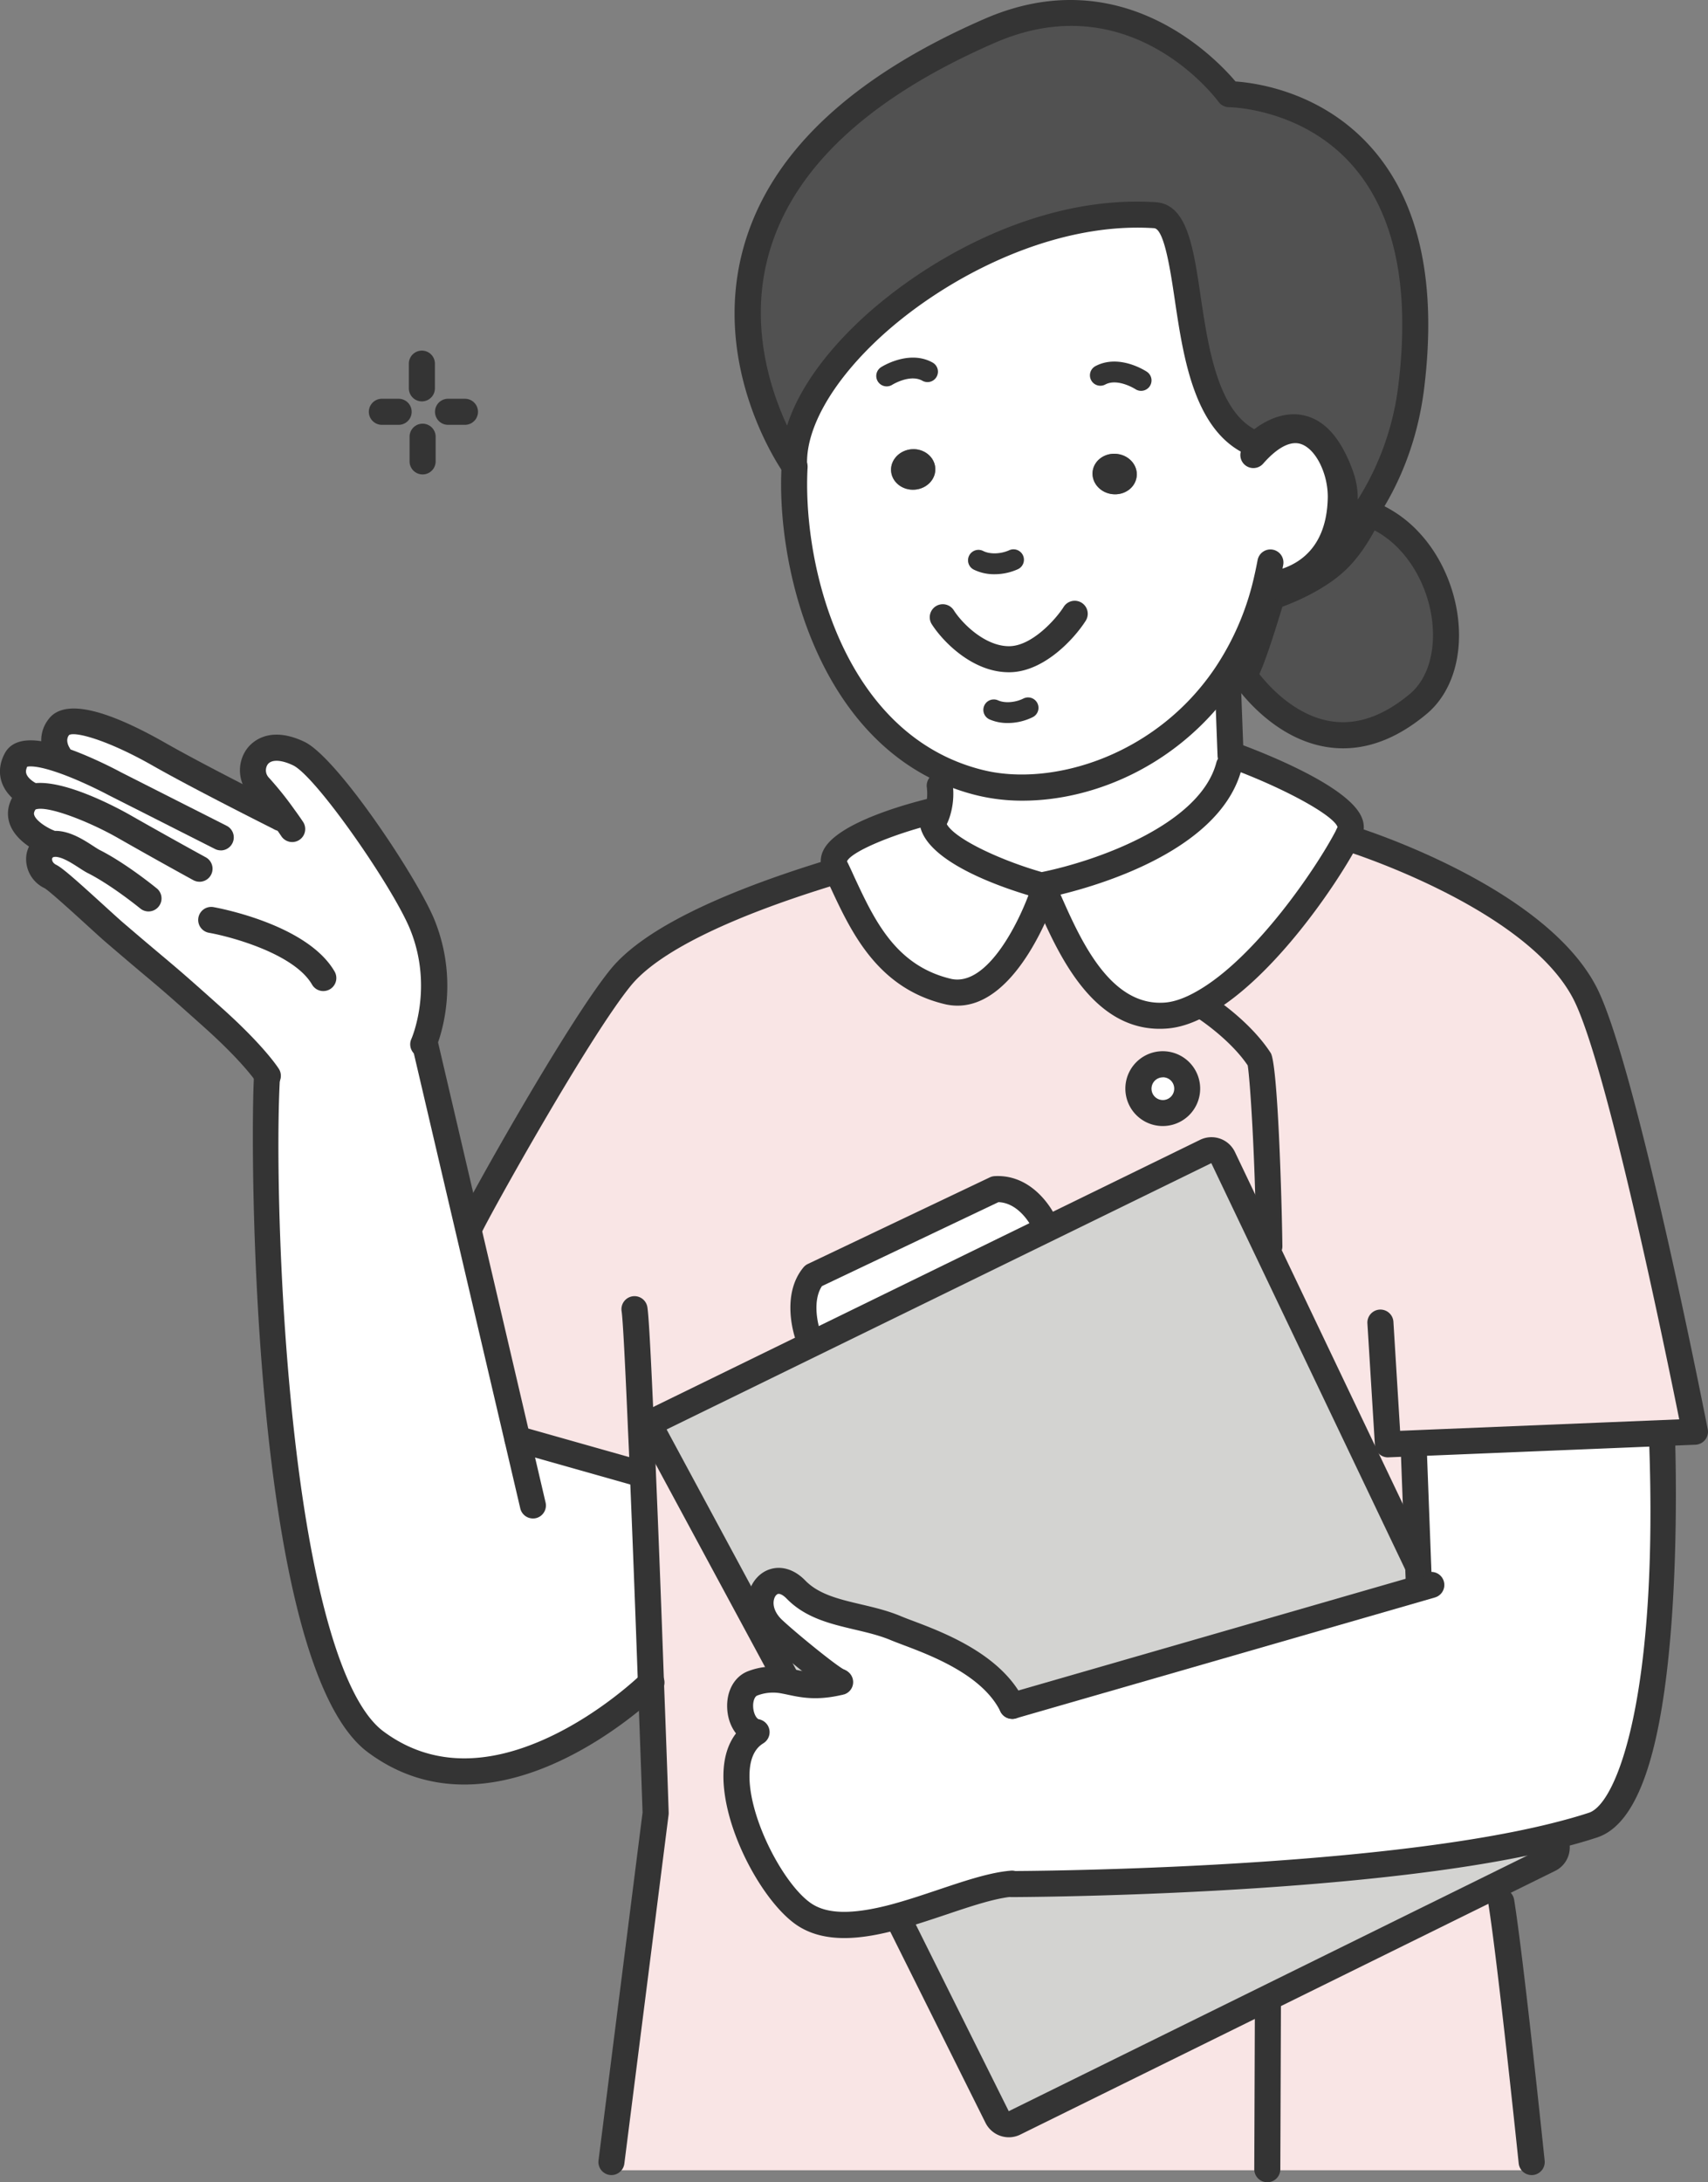 <svg xmlns="http://www.w3.org/2000/svg" viewBox="0 0 1192.76 1523.57"><rect x="0" y="0" width="1192.76" height="1523.57" fill="#808080" stroke="none"/><defs><style>.cls-1{fill:#d3d3d1;}.cls-2{fill:#fff;}.cls-3{fill:#f9e5e5;}.cls-4{fill:#515151;}.cls-5{fill:#343434;}</style></defs><g id="レイヤー_2" data-name="レイヤー 2"><g id="レイヤー_1-2" data-name="レイヤー 1"><path class="cls-1" d="M1086.23,1285.77a9,9,0,0,1-4,12.15l-39.15,19.29L884.6,1395.36l-176.17,86.81a9,9,0,0,1-12.08-4.15L627.3,1339.47l-4-.65c28.67-7.5,58.94-20.81,80.62-23.43h2.91s244.49-.22,378.45-33.47Z"/><path class="cls-1" d="M990.76,1103.71l1.46,5L706.83,1191c-16.3-33.33-63.81-47-81.13-54.21-23.87-10-52.32-8.88-69.93-27.07s-36,9-15.79,27.94c9.31,8.66,39.58,33.76,46,36.38l.07.44c-18.48,4.44-28.38.8-38.28-1l.51-2.76L457.32,1002a9.41,9.41,0,0,1-.88-3.93,9.05,9.05,0,0,1,5.1-8.23l105.65-51.59,164-80.18L842,804a9,9,0,0,1,12.15,4.15l30.12,63L990,1092.87h.3Z"/><path class="cls-2" d="M857.24,471.45l2.11,56-1.09,7.28C842.68,594,736.37,616.4,727.79,618.08a1.86,1.86,0,0,1-.59.14s-73.71-20.37-76-44.68l.58-.07a27.22,27.22,0,0,0,2.91-6.55,44.22,44.22,0,0,0,1.53-18.34l2.47-11.06a142.29,142.29,0,0,0,25.69,9c51.88,12.81,128.14-10,172-75.6Z"/><path class="cls-2" d="M883.94,407.78a197.06,197.06,0,0,1-27.5,63.09c-43.88,65.56-120.14,88.41-172,75.6a142.29,142.29,0,0,1-25.69-9c-82.44-38-107.47-147.13-103.83-211.82l-.37-.87c-2.69-73.93,134-182.28,252-174.56,33.47,2.18,9.82,137.23,70.87,160.08,0,0,31.66-32.09,53.12,8.59l-.73.36a61.56,61.56,0,0,1,6.55,27.87c-.65,42.06-26.7,58-49.7,61.27Zm-90.15-75.09c.94-7.79-5.24-14.85-13.76-15.79s-16.08,4.51-16.95,12.3S768.39,344,776.83,345,792.91,340.47,793.79,332.69Zm-155.07,9.17c8.52-.59,15-7.35,14.41-15.14s-7.86-13.68-16.37-13.1-15,7.43-14.48,15.21S630.21,342.44,638.72,341.86Z"/><path class="cls-2" d="M528,1209.59l-.22-.29c-13.09-3.79-15.06-29.26-2-34.06a39.83,39.83,0,0,1,22-1.82c9.9,1.82,19.8,5.46,38.28,1L586,1174c-6.41-2.62-36.68-27.72-46-36.38-20.23-18.92-1.89-46.13,15.79-27.94s46.06,17,69.93,27.07c17.32,7.2,64.83,20.88,81.13,54.21l285.39-82.3-1.46-5-.43-10.84-3.13-83.32-.08-1.89,173.4-7.13.15,4.15s9.46,250.53-48.17,269.52c-8.37,2.77-17.54,5.31-27.22,7.72-134,33.25-378.45,33.47-378.45,33.47h-2.91c-21.68,2.62-51.95,15.93-80.62,23.43-23.07,6-45.12,8.29-60.91-1.75C532.7,1318.23,493,1231.56,528,1209.59Z"/><ellipse class="cls-2" cx="812.12" cy="760.04" rx="16.95" ry="17.03"/><path class="cls-2" d="M731.21,858.06l-164,80.18-3.13-6.47s-9-25.47,4-41.11l127-60.47c22.19-1,33.32,22.19,33.32,22.19Z"/><path class="cls-2" d="M861.24,527.41s91,33.33,81.35,53.34c-.58,1.16-1.16,2.33-1.75,3.63-15.2,29.18-59.3,92.49-100.85,115.77-9,5.1-17.68,8.3-26,8.88-47.81,3.42-70.58-56.46-84-86.22-.66-1.61-1.39-3.13-2-4.52l-.07-.21c8.58-1.68,114.89-24.09,130.47-83.39l1.09-7.28Z"/><path class="cls-2" d="M651.24,573.54c2.25,24.31,76,44.68,76,44.68a1.86,1.86,0,0,0,.59-.14l.07.21c.65,1.39,1.38,2.91,2,4.52l-1.46.65s-26.27,78.51-66.8,68.69c-46.57-11.28-62-52.39-77.42-84.92-.44-.8-.8-1.6-1.16-2.4-9.61-19.94,68.76-38.78,68.76-38.78l2.91.87a27.22,27.22,0,0,1-2.91,6.55Z"/><path class="cls-2" d="M361.34,1004.68h.07l81,22.92,6.48-.22c2,47.88,4.07,102.67,5.67,147.64-6.55,6.41-109.07,102.89-192.24,41-72.12-53.63-80.7-386.24-75.83-464.9l.44-.14c-1.09-1.75-11-16.23-38.78-41-37.77-33.84-28.75-25.11-67.82-58.58-8.15-6.91-39.44-36.53-45-39.29C24.43,606.72,25,593,34.55,589.84L34,588.17s-27.94-11-16.74-28.23a8.5,8.5,0,0,1,4.3-3.28l-.66-1.82s-18-8.51-9.6-24.52c3.42-6.48,15.5-4.88,28.59-.65l1-2.77s-7-10.48.58-19.72c10.48-12.81,57.78,12.66,69.78,19.5,26.42,15.06,74.73,39.37,83.54,43.81l3.27-.15a224,224,0,0,0-17.17-21.46c-10.55-11.14-1.67-36.68,27.65-22.78,19.36,9.17,74.8,90.45,86.52,119.92,18,44.89.51,83.1.51,83.1h1.31l30.05,128.35Z"/><path class="cls-3" d="M987.12,1007.66l.08,1.89,3.13,83.32H990L884.23,871.15l2.19-1c-.88-69.06-5.1-127.49-6.7-130C866.33,719.44,842,703.72,842,703.72l-2-3.57c41.55-23.28,85.65-86.59,100.85-115.77l2.48,1.31S1071.53,625.57,1106.68,693c27.07,52,77,306.57,77,306.57l-23.14.94Z"/><path class="cls-3" d="M1069.57,1509.45v5.75H885v-.73c0-1.6.44-111.76.44-117.58l-.8-1.53,158.48-78.15,5.24,10.55C1055,1369.38,1069.57,1509.45,1069.57,1509.45Z"/><path class="cls-4" d="M984.07,377.66c30.7,32.6,35.22,89.57,6.4,113.73-70.58,59.3-122-20.3-122-20.3,3.2,0,19.64-54.5,19.64-54.5s25.91-8.23,43.08-23.21c16.23-14.19,23.72-35.22,25.32-34.64,2.11.87,4.22,1.75,6.26,2.84a72.29,72.29,0,0,1,11.35,7.13A76.29,76.29,0,0,1,984.07,377.66Z"/><path class="cls-4" d="M858.33,65.78s151.93,0,127.27,203.6c-9.32,76.84-55.16,115.34-55.16,115.34s13.68-28.67,6.55-50.36a92.13,92.13,0,0,0-6.48-15.42c-21.46-40.68-53.12-8.59-53.12-8.59-61-22.85-37.4-157.9-70.87-160.08-118-7.72-254.68,100.63-252,174.56,0,0-131.92-186.57,136.73-303.36C793.35-22.92,858.33,65.78,858.33,65.78Z"/><path class="cls-3" d="M447.64,998.35c.44,9.24.87,19,1.24,29l-6.48.22-81-22.92h-.07L326.92,857.47l.95-.21c5.53-12.37,76.55-139.5,105.94-175.22,25.18-30.49,91-55.89,146.12-72.77l4.29-2c15.43,32.53,30.85,73.64,77.42,84.92,40.53,9.82,66.8-68.69,66.8-68.69l1.46-.65c13.46,29.76,36.23,89.64,84,86.22,8.37-.58,17.1-3.78,26-8.88l2,3.57s24.3,15.72,37.69,36.38c1.6,2.55,5.82,61,6.7,130l-2.19,1-30.12-63A9,9,0,0,0,842,804L731.21,858.06l-2.77-5.68s-11.13-23.21-33.32-22.19l-127,60.47c-13,15.64-4,41.11-4,41.11l3.13,6.47L461.54,989.83a9.05,9.05,0,0,0-5.1,8.23ZM829.08,760a17,17,0,1,0-17,17A17,17,0,0,0,829.08,760Z"/><path class="cls-3" d="M454.55,1175c-1.6-45-3.64-99.76-5.67-147.64-.37-10-.8-19.79-1.24-29l8.8-.29a9.41,9.41,0,0,0,.88,3.93l90.95,168.67-.51,2.76a39.83,39.83,0,0,0-22,1.82c-13,4.8-11.06,30.27,2,34.06l.22.29c-35,22,4.73,108.64,34.42,127.48,15.79,10,37.84,7.72,60.91,1.75l4,.65L696.35,1478a9,9,0,0,0,12.08,4.15l176.17-86.81.8,1.53c0,5.82-.44,116-.44,117.58v.73H427v-5.75l30.86-243.62S456.52,1227,454.55,1175Z"/><path class="cls-5" d="M780,316.9c8.52.94,14.7,8,13.76,15.79s-8.45,13.24-17,12.3-14.62-8.08-13.75-15.79S771.59,315.88,780,316.9Z"/><path class="cls-5" d="M653.13,326.72c.58,7.79-5.89,14.55-14.41,15.14s-15.86-5.24-16.44-13,6-14.62,14.48-15.21S652.62,318.94,653.13,326.72Z"/><path class="cls-5" d="M930.45,393.81a9.11,9.11,0,0,1-8.23-13c3.36-7.09,11-28.76,6.13-43.61a84.54,84.54,0,0,0-5.83-13.93c-5-9.49-10.68-14.73-16.9-15.68-9-1.37-18.75,6.16-21.78,9.17a9.12,9.12,0,0,1-9.63,2.11c-39.75-14.88-47.58-67.6-53.88-110-2.91-19.55-7.29-49.09-14.4-49.56-73.16-4.84-151.2,37.13-196.13,80.79-30.23,29.36-47.06,60.12-46.18,84.37a9.1,9.1,0,0,1-16.52,5.58c-2.1-3-51.22-73.78-27.8-157.54C537.52,107.4,594.15,53.77,687.63,13.13c95.33-41.46,161,27,175.18,43.75,14.46,1,60.34,7.22,94.88,46.2,33.4,37.69,45.83,94,36.93,167.4C985,350,938.27,390,936.29,391.68A9.07,9.07,0,0,1,930.45,393.81Zm-27-104.57a34.07,34.07,0,0,1,4.79.34c12.3,1.82,22.51,10.26,30.35,25.11a102,102,0,0,1,7.08,16.86,54.32,54.32,0,0,1,2.48,17.32,192.52,192.52,0,0,0,28.45-80.58c8.22-67.86-2.65-119.32-32.32-153-35.08-39.77-85.44-40.46-85.94-40.46A9.15,9.15,0,0,1,851,71.16c-2.48-3.37-62.11-82.23-156.1-41.35-88.12,38.31-141.29,87.91-158,147.44-13.76,48.94.76,94.1,12.74,119.91,7.19-22.58,23.41-46.67,47.5-70.08,44.32-43.06,125.89-91.4,210-85.89,21.76,1.42,26.14,30.9,31.21,65,5.29,35.58,11.8,79.38,37.58,93.46C881.62,295.34,891.73,289.24,903.42,289.24Z"/><path class="cls-5" d="M796.84,272.87a7.24,7.24,0,0,1-4-1.21c-.29-.19-12.41-7.78-21-3.2A7.27,7.27,0,1,1,765,255.61c16.55-8.79,35.12,3.41,35.91,3.94a7.27,7.27,0,0,1-4,13.32Z"/><path class="cls-5" d="M295.55,738.21a9.09,9.09,0,0,1-8.27-12.85c.26-.61,15.47-35.62-.67-76C275,620.27,220.79,542,204.64,534.32c-8.34-4-15.12-4.19-17.7-.64a7.4,7.4,0,0,0,.54,8.94,233.94,233.94,0,0,1,18,22.41c3.74,5.09,6.24,8.89,6.24,8.89a9.09,9.09,0,0,1-15.18,10c-.05-.09-2.34-3.54-5.77-8.21a221.15,221.15,0,0,0-16.47-20.62,25.52,25.52,0,0,1-2-32.11c3.05-4.23,15-17.06,40.21-5.12,23.26,11,79.78,96.37,91.07,124.78,19.19,47.94,1.11,88.53.33,90.24A9.1,9.1,0,0,1,295.55,738.21Z"/><path class="cls-5" d="M196,580.24a9.2,9.2,0,0,1-3.39-.66,21.76,21.76,0,0,1-2.38-1.23l-.5-.23c-47.28-23.84-71.22-36.83-83-43.54-31.48-17.93-54.2-24-58.48-21.42-2.79,3.48-.27,7.94.26,8.8a9.17,9.17,0,0,1-2.76,12.52A9,9,0,0,1,33.31,532c-4-6-8.23-19.13,1.11-30.53,10.73-13.11,38.09-7.27,81.32,17.36,11.58,6.6,35.22,19.43,82.16,43.1l2,1A9.1,9.1,0,0,1,196,580.24Z"/><path class="cls-5" d="M154.17,593.7a9,9,0,0,1-4.1-1L75.77,555.1C75.36,554.88,55,544,37.2,538.34,25.15,534.46,20.36,535,19,535.28c-1.14,2.47-.9,4-.6,4.87,1,3.21,5.12,5.83,6.46,6.5a9.1,9.1,0,0,1-7.83,16.42c-1.23-.59-12.16-6-15.87-17.1-1.48-4.45-2.32-11.5,2.1-19.89,8-15.19,31.66-7.57,39.43-5.07,19.47,6.14,40.59,17.49,41.48,18l74.08,37.51a9.09,9.09,0,0,1-4.11,17.21Z"/><path class="cls-5" d="M139.33,615.6a9,9,0,0,1-4.36-1.12c-.24-.13-24.64-13.46-53.62-30C60.94,573,32.67,562.17,24.81,565.17c-1.45,2.14-1.07,3.32-.89,3.89,1.39,4.33,9.44,9.07,13.45,10.64a9.1,9.1,0,0,1-6.66,16.93c-2-.78-19.65-8.07-24.11-22C5.14,570.06,4.49,563,9.68,555a17.66,17.66,0,0,1,8.83-6.88c20.21-7.59,63.36,15.81,71.81,20.58,28.87,16.45,53.13,29.71,53.38,29.84a9.1,9.1,0,0,1-4.37,17.08Z"/><path class="cls-5" d="M187,760.22a8.9,8.9,0,0,1-6.33-2.63,11.5,11.5,0,0,1-1.43-1.75c-.08-.14-9.19-14.14-37.12-39.07-24.3-21.78-29.21-25.91-40-35-6-5-13.82-11.62-27.69-23.5-2.65-2.24-7.78-6.92-13.7-12.32-9.1-8.3-26.06-23.76-29.57-25.83a22.53,22.53,0,0,1-12.89-21.57A19.41,19.41,0,0,1,31.71,581.2a23.85,23.85,0,0,1,10.92-.81c8.7,1.32,16.72,6.53,22.58,10.33,1.66,1.08,3.07,2,4.16,2.59C88,602.65,109,619.85,109.89,620.58a9.09,9.09,0,0,1-11.55,14c-.2-.16-20.34-16.64-37.16-25.09-1.57-.79-3.57-2.06-5.88-3.56-4.47-2.9-10.58-6.87-15.27-7.58a5.9,5.9,0,0,0-2.52,0,1.4,1.4,0,0,0-1.13,1.43c-.08,1.22.66,2.93,3,4.08,4.24,2.12,13.37,10.17,33.59,28.6,5.71,5.2,10.66,9.72,13.24,11.92,13.84,11.85,21.63,18.39,27.6,23.41,10.92,9.18,15.9,13.37,40.41,35.32,28.4,25.36,38.72,40.39,40.23,42.7A9.12,9.12,0,0,1,187,760.22Z"/><path class="cls-5" d="M225.78,691.93a9.08,9.08,0,0,1-7.87-4.53c-12.43-21.47-56.35-33.42-72.22-36.21a9.1,9.1,0,0,1,3.14-17.92c2.67.47,65.6,11.81,84.82,45a9.09,9.09,0,0,1-7.87,13.65Z"/><path class="cls-5" d="M938,522.45a72.19,72.19,0,0,1-10.86-.82c-40.31-6.06-65.2-44-66.25-45.61a9.11,9.11,0,0,1-.34-9.28,8.94,8.94,0,0,1,1.73-2.25c2.93-5.7,11-30,17.19-50.53a9.12,9.12,0,0,1,5.95-6c.25-.08,24.37-7.88,39.85-21.4,9.78-8.54,16.08-20,19.85-26.92,2.83-5.18,6.7-12.27,14.58-9.41a85.62,85.62,0,0,1,31.11,21.34c18.82,20,29.55,49.75,27.92,77.58-1.22,20.67-9.17,38.16-22.39,49.25C977.25,514.38,957.68,522.45,938,522.45Zm-58.53-51.82c7.19,9.13,25.64,29.34,50.48,33,17.9,2.66,36.33-3.8,54.69-19.23,9.35-7.85,15-20.77,15.93-36.39,1.35-23-7.5-47.58-23.1-64.15a63.64,63.64,0,0,0-8.76-7.92,61.91,61.91,0,0,0-8.74-5.63c-4.26,7.71-11.55,20.11-22.72,29.88-14.07,12.28-33,20.21-41.7,23.42C887.84,448.92,883,462.9,879.45,470.63Zm-11-8.64c-.37,0-.72,0-1.06.07C867.73,462,868.08,462,868.44,462Zm0,0h0Zm0,0h0Zm0,0h0Z"/><path class="cls-5" d="M372.18,1060.13a9.09,9.09,0,0,1-8.85-7L288,731.19A9.1,9.1,0,0,1,305.73,727L381,1049a9.1,9.1,0,0,1-6.79,10.93A9.2,9.2,0,0,1,372.18,1060.13Z"/><path class="cls-5" d="M442.4,1036.7a9,9,0,0,1-2.48-.35l-81-22.92a9.09,9.09,0,1,1,4.95-17.5l81,22.92a9.1,9.1,0,0,1-2.48,17.85Z"/><path class="cls-5" d="M812.12,786.16a26.12,26.12,0,1,1,26-26.12A26.12,26.12,0,0,1,812.12,786.16Zm0-34A7.93,7.93,0,1,0,820,760,7.91,7.91,0,0,0,812.12,752.11Z"/><path class="cls-5" d="M969.22,1017.48a9.09,9.09,0,0,1-9.07-8.53l-5.25-85.21a9.1,9.1,0,0,1,18.16-1.12l4.69,76.32,194.92-8c-9.7-48.25-51-249.38-74.06-293.7-33-63.29-156.75-102.46-158-102.85A9.1,9.1,0,0,1,946,577c5.38,1.67,132.25,41.81,168.72,111.81,27.37,52.52,75.8,298.57,77.85,309a9.1,9.1,0,0,1-8.56,10.84l-214.44,8.81Z"/><path class="cls-5" d="M327.86,866.35a9.09,9.09,0,0,1-8.3-12.81c6.2-13.85,77-140.59,107.23-177.29,21.73-26.3,72.35-51.76,150.48-75.68a9.1,9.1,0,0,1,5.32,17.4C509,640.5,460,664.66,440.83,687.83c-29.31,35.62-99.66,162-104.66,173.14A9.09,9.09,0,0,1,327.86,866.35Z"/><path class="cls-5" d="M886.41,879.23a9.1,9.1,0,0,1-9.09-9c-.81-64.07-4.43-117-6-126.41-12.23-18.09-34-32.34-34.22-32.49A9.1,9.1,0,0,1,847,696.08c1.06.69,26.1,17,40.39,39.08,5,7.93,7.75,103,8.15,134.86a9.09,9.09,0,0,1-9,9.21Zm-15.29-136.3Z"/><path class="cls-5" d="M885,1523.57h0a9.1,9.1,0,0,1-9.1-9.09c0-.55.06-14,.13-31.59.12-33.5.31-82.19.31-86a9.1,9.1,0,1,1,18.19,0c0,3.82-.19,52.54-.31,86.07-.07,17.57-.12,31-.12,31.52A9.1,9.1,0,0,1,885,1523.57Z"/><path class="cls-5" d="M727.2,627.31a9.05,9.05,0,0,1-2.42-.33c-18.61-5.14-79.28-24-82.55-52.12a12.92,12.92,0,0,1-.16-2.19,9.1,9.1,0,0,1,18.19-.3l0,.33c1,10.39,35.76,27.14,67.23,36.16,38.07-7.72,110.55-33.13,121.94-76.49A9.09,9.09,0,0,1,867.05,537c-16.89,64.35-124,87.36-137.31,90A11.69,11.69,0,0,1,727.2,627.31Zm-67.13-55.92h0Z"/><path class="cls-5" d="M704.54,469.34c-25.79,0-46.58-22-54-33.77a9.1,9.1,0,0,1,15.37-9.73c6.21,9.82,22.17,25.31,38.66,25.31h.27c15.64-.11,32.38-18.58,38-27.5a9.09,9.09,0,1,1,15.35,9.75c-7.84,12.35-29.06,35.76-53.23,35.94Z"/><path class="cls-5" d="M324.15,1245.89c-22.34,0-45.34-6.22-67.27-22.53-82-61-82.39-425.8-79.47-472.76a9.09,9.09,0,1,1,18.15,1.12c-2.52,40.65-1.39,142.07,9,240.32,12.57,118.82,35,195.78,63.17,216.72,31.82,23.67,70.71,25.07,115.58,4.14,36.88-17.21,63.75-43.28,64.87-44.38a9.85,9.85,0,0,1,.77-.68,9.1,9.1,0,0,1,12.46,13.25c-.17.17-.48.44-.78.7C455,1187.28,392.7,1245.89,324.15,1245.89Z"/><path class="cls-5" d="M668.72,702.11A38.78,38.78,0,0,1,659.5,701c-47-11.39-65.18-50.45-79.75-81.84l-3.75-8c-.3-.52-.76-1.51-1.2-2.49a17,17,0,0,1,.11-14.85c9.25-19.48,59.58-32.93,74.78-36.59A9.1,9.1,0,0,1,654,574.89c-30.13,7.26-59.44,19.69-62.5,26.43.27.61.49,1.08.75,1.55,1.5,3.13,2.77,5.86,4,8.62,14.27,30.73,29,62.49,67.54,71.82,26.47,6.42,49.44-43.11,56-62.74a9.09,9.09,0,0,1,17.25,5.77C736,629.64,711.19,702.11,668.72,702.11Z"/><path class="cls-5" d="M809.86,718.28c-47.62,0-71.08-53-85.29-85.07l-3-6.66c-.69-1.67-1.31-3-1.88-4.16l16.35-8c.79,1.68,1.55,3.29,2.24,5l2.89,6.47c13.55,30.6,34.21,76.79,72.08,74.12,6.55-.46,14-3.05,22.2-7.71,41.1-23,84-86.6,97.29-112.07.33-.77.81-1.76,1.33-2.8-2.9-8.35-37.89-27.47-76-41.43a9.1,9.1,0,0,1,6.26-17.08c18.07,6.62,77.74,29.92,86.65,51.92a16.68,16.68,0,0,1-.24,13.92c-.58,1.15-1.1,2.2-1.63,3.38-14.88,28.59-59.69,94.77-104.71,120-10.68,6.07-20.46,9.36-29.86,10C813,718.22,811.41,718.28,809.86,718.28ZM934.23,577.83h0Z"/><path class="cls-5" d="M294.61,280.23a9.1,9.1,0,0,1-9.09-9.1V253.59a9.1,9.1,0,0,1,18.19,0v17.54A9.1,9.1,0,0,1,294.61,280.23Z"/><path class="cls-5" d="M295.12,331.23a9.09,9.09,0,0,1-9.09-9.09V304.6a9.1,9.1,0,0,1,18.19,0v17.54A9.09,9.09,0,0,1,295.12,331.23Z"/><path class="cls-5" d="M278.68,296.6h-12.3a9.1,9.1,0,0,1,0-18.19h12.3a9.1,9.1,0,0,1,0,18.19Z"/><path class="cls-5" d="M325,296.6H312.58a9.1,9.1,0,0,1,0-18.19H325a9.1,9.1,0,0,1,0,18.19Z"/><path class="cls-5" d="M651.81,582.56a9.09,9.09,0,0,1-7.72-13.89,18.28,18.28,0,0,0,1.93-4.36A35.67,35.67,0,0,0,647.27,550a9.1,9.1,0,0,1,18-2.88,52.72,52.72,0,0,1-1.86,22.58,35.86,35.86,0,0,1-3.83,8.55A9.11,9.11,0,0,1,651.81,582.56Z"/><path class="cls-5" d="M859.34,536.5a9.09,9.09,0,0,1-9.08-8.75l-2.11-56a9.09,9.09,0,1,1,18.17-.68l2.12,56a9.11,9.11,0,0,1-8.75,9.43Z"/><path class="cls-5" d="M427,1518.55a9,9,0,0,1-1.15-.07,9.1,9.1,0,0,1-7.88-10.17l30.76-242.9c-.19-5.54-1.44-42.25-3.25-90-2.07-58.27-4-107.92-5.67-147.6-.37-10.07-.8-19.78-1.24-29-2.14-49.94-3.64-78-4.48-83.37a9.09,9.09,0,0,1,18-2.8c.61,3.92,1.76,17,4.69,85.35.43,9.23.87,19,1.23,29.1,1.69,39.66,3.61,89.35,5.68,147.64,2,52,3.28,90.83,3.28,90.83a10.13,10.13,0,0,1-.07,1.45L436,1510.6A9.1,9.1,0,0,1,427,1518.55Z"/><path class="cls-5" d="M1069.56,1518.55a9.1,9.1,0,0,1-9-8.15c-.14-1.4-14.6-140.3-21.18-181.2a9.09,9.09,0,1,1,18-2.88c6.66,41.39,20.72,176.47,21.31,182.19a9.1,9.1,0,0,1-8.1,10A7.66,7.66,0,0,1,1069.56,1518.55Z"/><path class="cls-5" d="M694.59,400.91A32.28,32.28,0,0,1,680,397.68a7.28,7.28,0,0,1,6.61-13c4.69,2.39,12.16,2.18,18.16-.52a7.28,7.28,0,1,1,6,13.27A39.77,39.77,0,0,1,694.59,400.91Z"/><path class="cls-5" d="M619.23,269.75a7.27,7.27,0,0,1-3.94-13.4c.8-.52,19.67-12.37,36-3.21a7.28,7.28,0,0,1-7.14,12.69c-8.61-4.86-20.83,2.69-21,2.77A7.26,7.26,0,0,1,619.23,269.75Z"/><path class="cls-5" d="M886.62,417.53a9.09,9.09,0,0,1-1.27-18.09c15.37-2.2,41.26-11.92,41.89-52.41a52.78,52.78,0,0,0-5.56-23.6c-4.16-8.15-9.8-13.24-15.5-13.95-6.81-.85-15.17,4.06-24.06,14.21a9.09,9.09,0,1,1-13.68-12c13.23-15.11,26.65-21.92,40-20.28,12,1.49,22.42,9.92,29.46,23.74a70.8,70.8,0,0,1,7.54,32.14c-.9,57.6-44.25,68.25-57.51,70.13A8.2,8.2,0,0,1,886.62,417.53Z"/><path class="cls-5" d="M714.15,559a133.55,133.55,0,0,1-31.91-3.71,151,151,0,0,1-27.33-9.53c-86.89-40-112.85-153.84-109.1-220.58a9.1,9.1,0,0,1,18.17,1C560.5,388,583.89,493,662.54,529.26a133.57,133.57,0,0,0,24.07,8.38c47.53,11.75,120.53-9.46,162.27-71.83a188.68,188.68,0,0,0,26.23-60.2c1-4.15,2-8.71,3.09-14.41a9.1,9.1,0,1,1,17.89,3.33c-1.14,6.1-2.2,11-3.33,15.49A206.46,206.46,0,0,1,864,475.93C825.63,533.26,765,559,714.15,559Z"/><path class="cls-5" d="M990.75,1112.81a9.1,9.1,0,0,1-9.08-8.73l-3.56-94.18a9.1,9.1,0,0,1,18.18-.69l3.56,94.14a9.09,9.09,0,0,1-8.72,9.45Z"/><path class="cls-5" d="M706.83,1200.06a9.1,9.1,0,0,1-2.52-17.84L997,1097.81a9.1,9.1,0,0,1,5.07,17.48l-7.28,2.11-285.4,82.3A9.19,9.19,0,0,1,706.83,1200.06Z"/><path class="cls-5" d="M548.28,1179.75a9.09,9.09,0,0,1-8-4.77l-91-168.68a18.8,18.8,0,0,1-2-8.24,18.11,18.11,0,0,1,10.2-16.4L838,795.82a18.13,18.13,0,0,1,24.34,8.35L998.24,1089a9.09,9.09,0,1,1-16.41,7.84L845.9,812.06,465.53,998l90.75,168.33a9.1,9.1,0,0,1-3.69,12.32A8.93,8.93,0,0,1,548.28,1179.75Z"/><path class="cls-5" d="M704.54,1492.17a18.25,18.25,0,0,1-16.32-10.08l-69.06-138.56a9.09,9.09,0,1,1,16.28-8.11l69,138.54,373.72-184.2a9,9,0,1,1,16.16-8.06,18.22,18.22,0,0,1-8,24.33l-373.89,184.3A17.86,17.86,0,0,1,704.54,1492.17Z"/><path class="cls-5" d="M706.84,1200.06a9.11,9.11,0,0,1-8.18-5.1c-12.51-25.58-48.37-39.12-67.64-46.39-3.4-1.29-6.4-2.42-8.82-3.42-7.9-3.33-16.39-5.33-25.37-7.45-16.94-4-34.46-8.12-47.59-21.7-2.26-2.31-4.53-3.5-5.93-3.16-1,.27-2.24,1.56-2.81,3.85-1.13,4.55,1,9.9,5.69,14.29,11,10.26,38.35,32.35,43.29,34.64a9.23,9.23,0,0,1,4.67,12,8.94,8.94,0,0,1-11.63,4.85c-9.15-3.74-42.83-32.65-48.74-38.14-9.6-9-13.69-20.94-10.93-32,2.11-8.45,8.13-15,15.72-17,8-2.17,16.64.78,23.72,8.06,9.44,9.75,23.66,13.11,38.71,16.66,9.32,2.19,19,4.46,28.23,8.36,2.23.93,5,2,8.22,3.19,21.62,8.17,61.87,23.36,77.55,55.41a9.1,9.1,0,0,1-8.16,13.1Z"/><path class="cls-5" d="M527.76,1218.4a8.86,8.86,0,0,1-2.53-.37c-10-2.87-17-13.26-17.42-25.84-.43-12,5.36-22,14.76-25.48a48.49,48.49,0,0,1,26.71-2.25c1.75.31,3.36.66,5,1,8.23,1.74,16,3.39,29.61.13.34-.08.68-.14,1-.19a9.22,9.22,0,0,1,10.63,6.81,9,9,0,0,1-6.56,10.91l-2.16-8.83,2.11,8.84a11.78,11.78,0,0,1-1.35.28c-17.29,4-28.26,1.71-37.08-.16-1.49-.32-2.94-.62-4.4-.89a30.6,30.6,0,0,0-17.3,1.42c-1.73.64-3,4-2.83,7.74.16,4.34,2.08,8.39,4.29,9a9.1,9.1,0,0,1-2.52,17.84Z"/><path class="cls-5" d="M589.64,1353.08c-11.3,0-22.45-2.18-32.13-8.33-23.63-15-52.41-66.34-52.32-104.87.06-22.11,9.78-32.86,17.93-38a13.33,13.33,0,0,1,1.3-.77,9.1,9.1,0,0,1,8.82,15.88l-.43.28h0c-6.23,3.91-9.4,11.52-9.43,22.63-.07,31.11,25.06,77.52,43.88,89.47,11.08,7,28.15,7.24,53.76.62,11.24-2.94,22.9-6.85,34.19-10.64,17.36-5.83,33.76-11.34,47.62-13,1-.14,2.06-.24,3.15-.32a9.23,9.23,0,0,1,9.85,8.34,9,9,0,0,1-8.29,9.78c-.85.07-1.56.12-2.33.23-12.21,1.48-27.76,6.7-44.21,12.23-11.58,3.88-23.54,7.9-35.4,11C614.59,1350.47,602,1353.08,589.64,1353.08Z"/><path class="cls-5" d="M564.05,940.85a9.08,9.08,0,0,1-8.56-6c-.44-1.24-10.56-30.57,5.59-50a9,9,0,0,1,3.08-2.4L691.21,822a9.16,9.16,0,0,1,3.49-.87c27.82-1.45,41.38,26.17,41.94,27.35a9.09,9.09,0,0,1-16.38,7.9c-.16-.32-8.4-16.56-23-17.08L574,897.92c-6.47,9.66-3.24,25.35-1.33,30.84a9.09,9.09,0,0,1-8.6,12.09Z"/><path class="cls-5" d="M706.83,1324.48a9.1,9.1,0,1,1,0-18.19c2.44,0,244.93-.6,376.27-33.2,10.24-2.54,18.92-5,26.56-7.52,19.77-6.52,48.63-83,41.93-260.55a9.1,9.1,0,0,1,18.18-.68c0,.63,2.33,63.89-2.5,128.65-6.81,91.57-23.79,140.59-51.92,149.85-8.06,2.67-17.18,5.25-27.86,7.91-133.5,33.13-378.18,33.73-380.64,33.73Z"/><path class="cls-5" d="M703.71,504.79A31.24,31.24,0,0,1,691,502.25a7.28,7.28,0,1,1,6-13.28c4.68,2.11,12,1.56,17.77-1.32a7.27,7.27,0,0,1,6.51,13A39.59,39.59,0,0,1,703.71,504.79Z"/></g></g></svg>